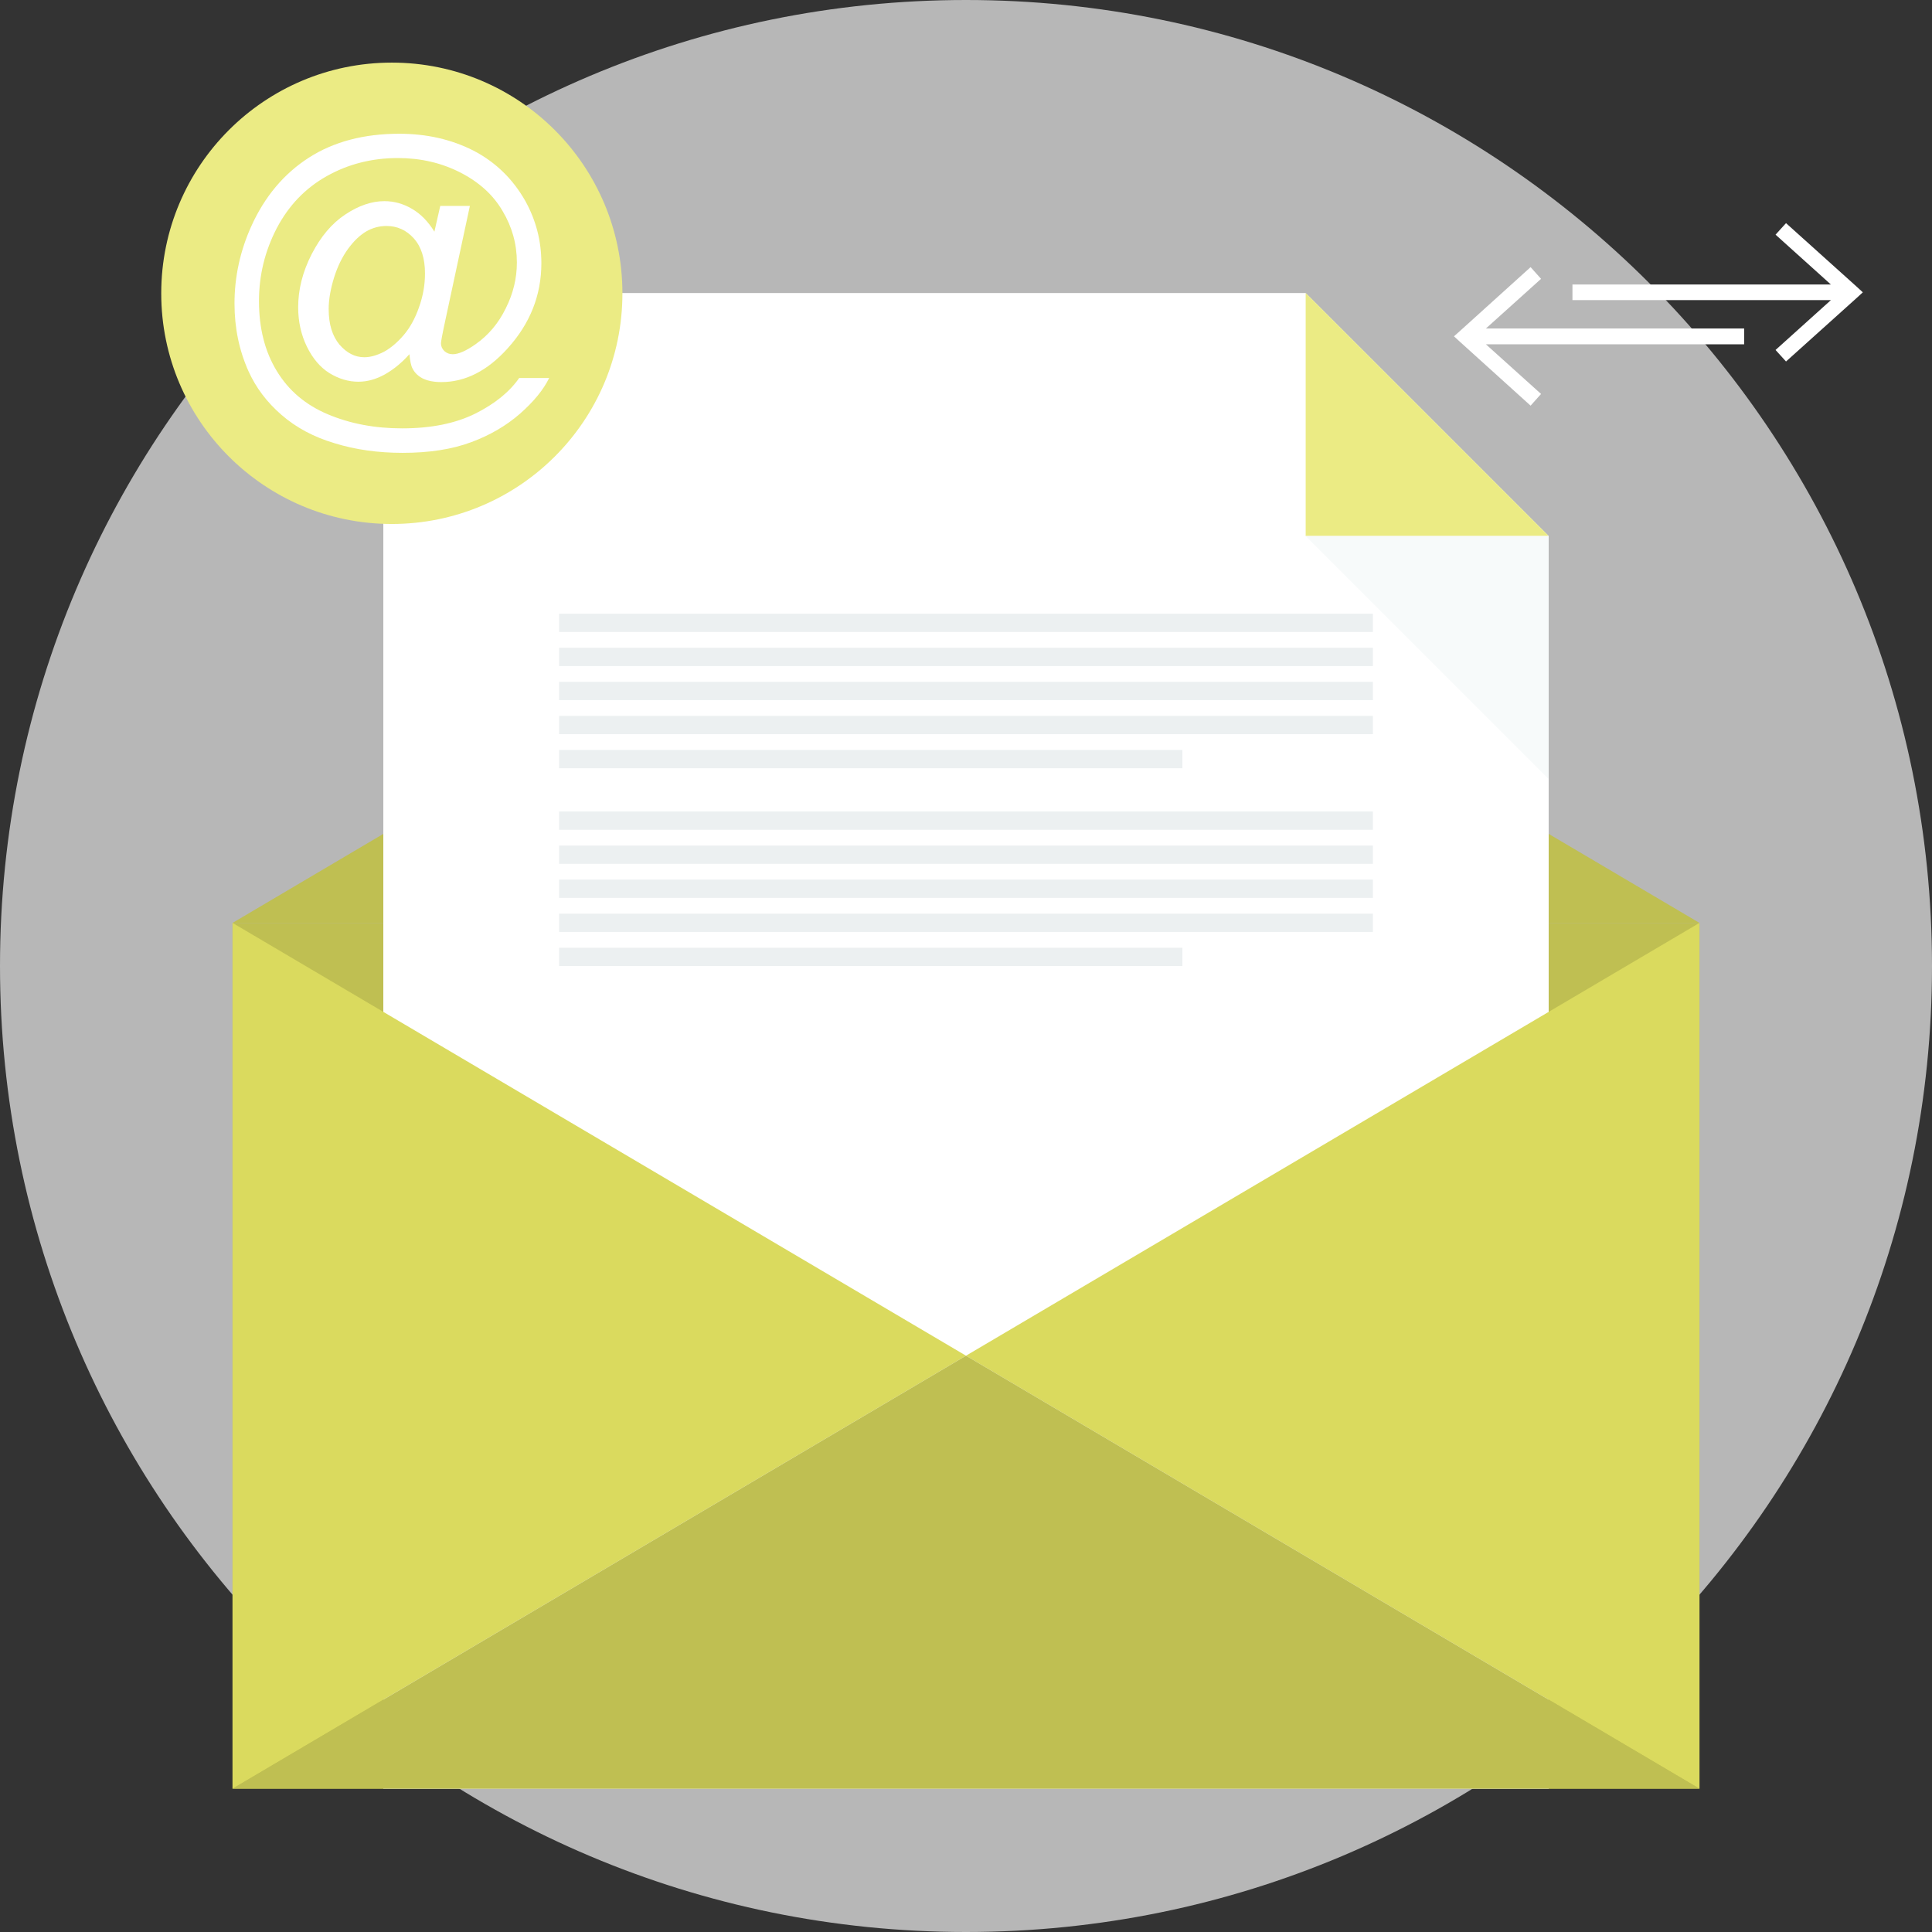 <?xml version="1.0" encoding="UTF-8"?>
<!DOCTYPE svg PUBLIC "-//W3C//DTD SVG 1.1//EN" "http://www.w3.org/Graphics/SVG/1.1/DTD/svg11.dtd">
<!-- Creator: CorelDRAW X7 -->
<svg xmlns="http://www.w3.org/2000/svg" xml:space="preserve" width="8.5in" height="8.5in" version="1.1" style="shape-rendering:geometricPrecision; text-rendering:geometricPrecision; image-rendering:optimizeQuality; fill-rule:evenodd; clip-rule:evenodd"
viewBox="0 0 10892 10892"
 xmlns:xlink="http://www.w3.org/1999/xlink">
 <rect x="0" y="0" width="10892" height="10892" fill="#333333" stroke="none"/>
 <defs>
  <style type="text/css">
   <![CDATA[
    .fil5 {fill:#B3B3B3}
    .fil0 {fill:#B7B7B7}
    .fil7 {fill:#BFBF52}
    .fil1 {fill:#BFBF52}
    .fil6 {fill:#DADA5E}
    .fil4 {fill:#EBEB84}
    .fil3 {fill:#ECF0F1}
    .fil8 {fill:#F7FAFA}
    .fil2 {fill:white}
   ]]>
  </style>
 </defs>
 <g id="Layer_x0020_1">
  <g id="_2461658416736">
   <path class="fil0" d="M5446 0c3008,0 5446,2438 5446,5446 0,3008 -2438,5446 -5446,5446 -3008,0 -5446,-2438 -5446,-5446 0,-3008 2438,-5446 5446,-5446z"/>
   <polygon class="fil1" points="9581,5203 1311,5203 5446,2762 "/>
   <polygon class="fil1" points="1311,5203 9581,5203 9581,10084 1311,10084 "/>
   <polygon class="fil2" points="2161,1652 7361,1652 8731,3022 8731,10084 2161,10084 2161,1652 "/>
   <path class="fil3" d="M3152 3460l4588 0 0 103 -4588 0 0 -103zm0 1115l0 0 4588 0 0 103 -4588 0 0 -103zm0 192l0 0 4588 0 0 103 -4588 0 0 -103zm0 192l0 0 4588 0 0 103 -4588 0 0 -103zm0 192l0 0 4588 0 0 103 -4588 0 0 -103zm0 -1499l0 0 4588 0 0 103 -4588 0 0 -103zm0 192l0 0 4588 0 0 103 -4588 0 0 -103zm0 192l0 0 4588 0 0 103 -4588 0 0 -103zm0 192l0 0 3514 0 0 103 -3514 0 0 -103zm0 1115l0 0 3514 0 0 103 -3514 0 0 -103z"/>
   <polygon class="fil4" points="7361,1652 7361,3022 8731,3022 "/>
   <polygon class="fil5" points="4642,9067 6199,9067 6199,9219 4642,9219 "/>
   <polygon class="fil6" points="1311,5203 5446,7643 1311,10084 "/>
   <polygon class="fil6" points="9581,5203 5446,7643 9581,10084 "/>
   <polygon class="fil7" points="5446,7643 1311,10084 9581,10084 "/>
   <polygon class="fil8" points="8731,4392 8731,3022 7361,3022 "/>
   <path class="fil4" d="M2209 353c718,0 1300,582 1300,1301 0,718 -582,1300 -1300,1300 -718,0 -1300,-582 -1300,-1300 0,-719 582,-1301 1300,-1301z"/>
   <path class="fil2" d="M2308 1997c-41,46 -86,84 -137,113 -50,28 -100,42 -151,42 -55,0 -109,-16 -162,-48 -53,-33 -95,-83 -128,-150 -33,-68 -49,-142 -49,-222 0,-100 25,-199 76,-299 51,-99 114,-174 190,-224 75,-50 149,-75 220,-75 54,0 106,14 155,43 49,28 92,72 127,129l33 -145 167 0 -135 629c-19,87 -28,136 -28,145 0,17 6,31 19,44 13,12 29,18 47,18 33,0 76,-19 130,-57 71,-50 128,-117 169,-201 42,-83 63,-170 63,-259 0,-104 -27,-201 -81,-291 -53,-91 -133,-163 -239,-217 -106,-54 -223,-81 -351,-81 -146,0 -280,34 -401,102 -121,68 -215,166 -282,294 -66,127 -100,264 -100,410 0,153 33,284 100,394 67,111 163,192 289,245 126,53 265,79 418,79 164,0 301,-28 412,-83 110,-55 193,-122 248,-201l169 0c-32,66 -87,133 -164,201 -78,68 -170,122 -276,161 -107,40 -236,60 -386,60 -139,0 -267,-18 -383,-54 -118,-35 -217,-88 -300,-160 -82,-71 -144,-153 -186,-246 -53,-118 -79,-245 -79,-382 0,-151 32,-296 94,-434 76,-169 185,-298 325,-388 140,-90 310,-135 510,-135 155,0 294,32 418,95 123,64 221,158 292,283 60,108 91,225 91,352 0,181 -64,341 -191,481 -114,126 -238,189 -373,189 -43,0 -77,-7 -104,-20 -26,-13 -46,-32 -58,-56 -9,-16 -14,-43 -18,-81zm-455 -254l0 0c0,86 21,152 61,200 41,47 87,71 140,71 35,0 72,-11 111,-31 38,-21 75,-52 111,-94 35,-41 64,-93 86,-156 23,-64 34,-127 34,-191 0,-85 -21,-151 -63,-198 -42,-47 -94,-70 -154,-70 -40,0 -78,10 -113,30 -36,21 -70,53 -103,98 -33,45 -60,100 -80,164 -20,65 -30,124 -30,177l0 0z"/>
   <polygon class="fil2" points="10069,1258 10466,1615 10502,1648 10466,1681 10069,2038 10010,1973 10322,1692 8865,1692 8865,1604 10322,1604 10010,1323 10069,1258 "/>
   <polygon class="fil2" points="8629,1506 8233,1864 8197,1896 8233,1929 8629,2287 8688,2221 8377,1941 9833,1941 9833,1852 8377,1852 8688,1572 8629,1506 "/>
  </g>
 </g>
</svg>
